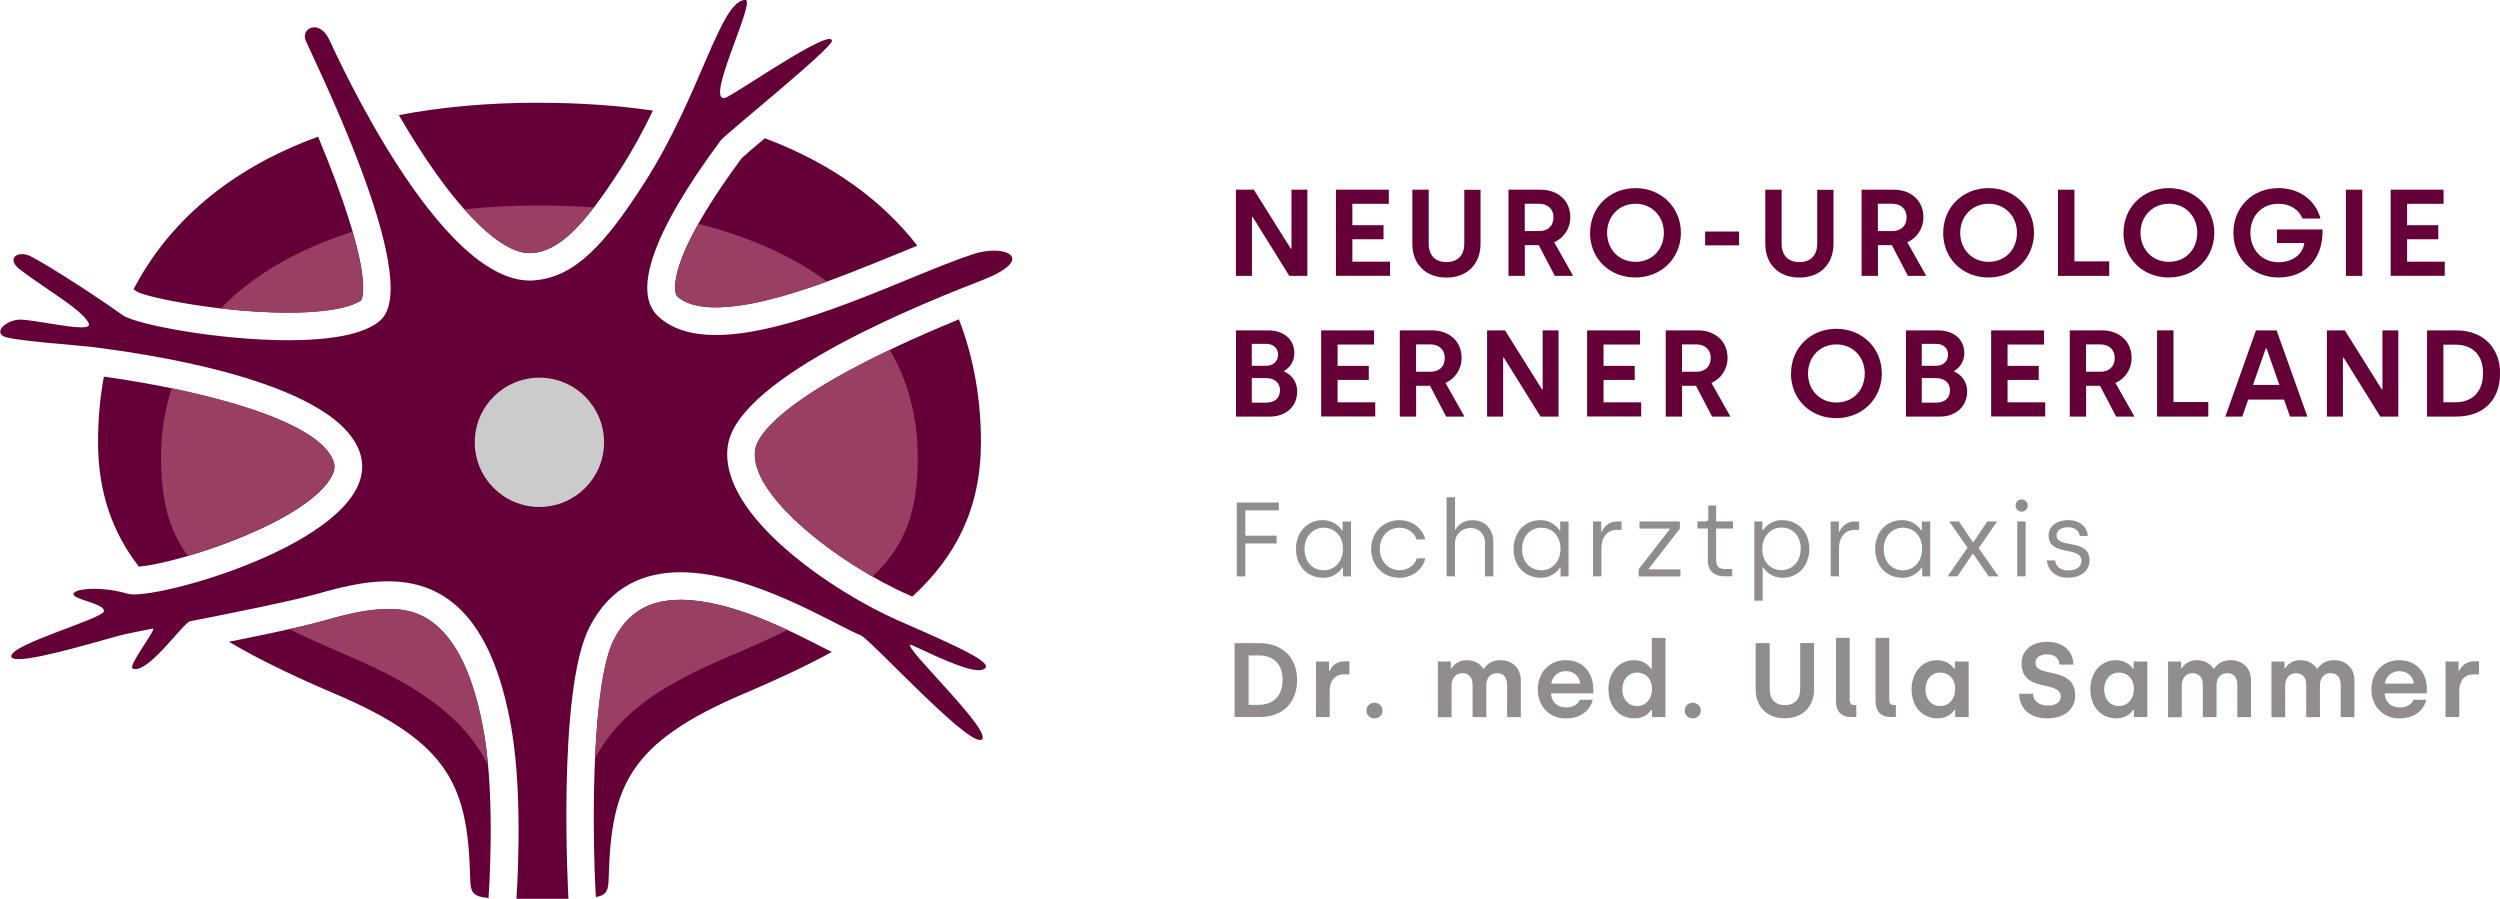 <?xml version="1.0" encoding="UTF-8"?><svg id="gepfadet" xmlns="http://www.w3.org/2000/svg" viewBox="0 0 316.69 113.87"><defs><style>.cls-1{fill:#918c90;}.cls-2{fill:#993f64;}.cls-3{fill:#cbcbcb;}.cls-4{fill:#640037;}</style></defs><g><g><path class="cls-4" d="M18.71,69.09c-2.56-3.78-3.81-8.08-3.81-13.1,0-1.84,.11-3.67,.33-5.45,14.72,2.32,23.4,5.97,24.58,8.58-.04,.08-.11,.2-.22,.36-3,4.28-15.29,8.61-20.88,9.61Z"/><path class="cls-4" d="M17.48,53.45c10.52,1.86,16.47,4.24,18.91,5.8-3.38,2.79-11.42,5.86-16.47,7.06-1.71-3.01-2.51-6.36-2.51-10.31,0-.85,.03-1.7,.08-2.54m-4.33-5.75c-.5,2.69-.74,5.47-.74,8.29,0,6.37,1.84,11.47,5.17,15.78,4.9-.42,20.14-5.25,24.07-10.85,.87-1.24,.78-1.97,.58-2.52-1.87-5.16-16.43-8.92-29.07-10.7h0Z"/></g><g><path class="cls-4" d="M115.05,72.6c-8.91-4.21-17.43-11.81-16.92-15.27,0-.03,1.29-4.76,21.86-13.54,1.18,3.81,1.78,7.91,1.78,12.2,0,6.64-2.14,11.96-6.71,16.61Z"/><path class="cls-4" d="M118.32,47.24c.63,2.78,.94,5.71,.94,8.75,0,5.39-1.49,9.68-4.77,13.53-3.05-1.6-6.17-3.68-8.73-5.82-3.48-2.91-4.74-4.98-5.06-5.83,.84-1.1,4.38-4.73,17.62-10.63m3.15-6.79c-23,9.48-25.59,14.99-25.81,16.51-.85,5.77,10.81,14.64,19.55,18.45,.12,.05,.24,.1,.36,.16,5.55-5.08,8.69-11.23,8.69-19.58,0-5.44-.91-10.68-2.79-15.54h0Z"/></g><g><path class="cls-4" d="M90.69,36.44c-1.33,0-2.15-.2-2.64-.4,.15-1.32,1.2-5.37,7.79-14.31,.34-.31,.96-.83,1.54-1.32,5.91,2.4,10.83,5.66,14.67,9.73-7.08,2.9-15.62,6.31-21.36,6.31Z"/><path class="cls-4" d="M97.82,23.3c3.68,1.63,6.91,3.62,9.68,5.96-5.61,2.23-11.9,4.46-16.24,4.66,.84-1.99,2.62-5.31,6.42-10.5l.13-.12m-.93-5.78c-1.27,1.07-2.5,2.12-2.92,2.51-10.52,14.24-8.25,17.44-8.22,17.47,1.02,.95,2.68,1.43,4.94,1.43,6.47,0,15.73-3.8,23.18-6.85,.81-.33,1.59-.65,2.34-.96-4.43-5.7-10.79-10.41-19.3-13.6h0Z"/></g><g><path class="cls-4" d="M77.84,96.79c.28-6.64,.97-12.34,2.13-14.61,1.34-2.62,3.14-3.69,6.23-3.69,4.33,0,9.52,2.14,13.63,4.13-1.97,.95-4.14,1.92-6.54,2.94-8.17,3.47-12.82,6.94-15.45,11.23Z"/><path class="cls-4" d="M86.2,80.99c2.28,0,4.91,.71,7.49,1.68-.45,.2-.91,.39-1.38,.59-4.89,2.08-8.62,4.19-11.45,6.46,.34-3.04,.8-5.33,1.35-6.41,.79-1.54,1.62-2.33,4-2.33m0-5c-4.01,0-6.69,1.61-8.45,5.05-2.71,5.29-2.83,22.81-2.28,32.61,1.48-.28,1.58-.94,1.63-2.51,.31-11.55,2.54-17.07,17.17-23.28,4.03-1.71,7.75-3.44,11.09-5.26-.31-.16-.63-.32-.99-.5-4.46-2.28-11.91-6.11-18.17-6.11h0Z"/></g><g><path class="cls-4" d="M59.4,97.81c-2.49-4.77-7.21-8.5-16.02-12.25-2.65-1.13-5-2.19-7.12-3.22,2.3-.5,3.99-.91,5.17-1.24,2.44-.68,5.2-1.46,7.67-1.46,2.24,0,7.48,0,9.8,14,.22,1.31,.38,2.72,.49,4.16Z"/><path class="cls-4" d="M49.1,82.15c1.02,0,1.9,0,2.91,.85,.85,.71,2.24,2.42,3.4,6.42-2.78-2.16-6.39-4.17-11.06-6.15-.18-.08-.35-.15-.53-.23,1.83-.49,3.66-.89,5.28-.89m0-5c-2.81,0-5.73,.82-8.35,1.55-2.42,.68-6.97,1.64-11.75,2.6,3.91,2.31,8.41,4.45,13.39,6.57,14.63,6.21,16.86,11.74,17.17,23.28,.05,1.78,.16,2.4,2.33,2.61v-.15c.02-.12,.86-12.05-.52-20.37-2.67-16.09-9.65-16.09-12.27-16.09h0Z"/></g><g><path class="cls-4" d="M67.09,29.55c-1.59,0-6.11-2.83-12.53-13.12,4.32-.62,8.93-.93,13.77-.93,3.63,0,7.16,.18,10.52,.53-.75,1.39-1.5,2.67-2.28,3.88-4.27,6.68-7,9.47-9.42,9.64h-.07Z"/><path class="cls-4" d="M68.33,18c2.17,0,4.3,.06,6.37,.19-.08,.12-.16,.25-.23,.37-4.21,6.58-6.31,8.27-7.35,8.48-.97-.29-3.93-2.38-8.25-8.6,3.03-.29,6.19-.43,9.46-.43m0-5c-6.57,0-12.48,.55-17.8,1.57,6.21,10.77,12.42,17.49,16.56,17.49,.08,0,.16,0,.25,0,3.39-.24,6.47-3.17,11.35-10.79,1.55-2.41,2.87-4.89,4.02-7.27-4.4-.64-9.18-.99-14.37-.99h0Z"/></g><g><path class="cls-4" d="M36.48,37.11c-6.18,0-12.63-1.04-15.92-1.79,4.09-6.47,10.24-11.42,18.35-14.78,4.01,10.01,4.58,14.27,4.6,15.82-.97,.31-3.06,.75-7.03,.75Z"/><path class="cls-4" d="M37.53,23.89c2.02,5.31,2.87,8.58,3.23,10.48-1.01,.13-2.4,.24-4.28,.24-4.07,0-8.34-.48-11.61-1.01,3.23-3.97,7.46-7.22,12.66-9.71m2.76-6.57c-11.42,4.15-19.03,11-23.37,19.32,.18,.12,.35,.25,.52,.36,1.65,.78,10.75,2.6,19.04,2.6,6.87,0,8.9-1.27,9.29-1.58,.28-.56,1.37-4.28-5.48-20.71h0Z"/></g></g><g><path class="cls-2" d="M95.66,56.97c-.7,4.78,7.16,11.67,14.85,16.07,4.26-3.94,5.75-8.43,5.75-15.13,0-5.1-1.24-9.64-3.54-13.59-14.95,7.13-16.87,11.35-17.06,12.65Z"/><path class="cls-2" d="M90.69,38.94c3.99,0,9.05-1.45,14.08-3.27-4.39-3.24-9.9-5.69-16.29-7.31-4.08,7.25-2.75,9.14-2.73,9.16,1.02,.95,2.68,1.43,4.94,1.43Z"/><path class="cls-2" d="M41.64,60.92c.87-1.24,.78-1.97,.58-2.52-1.45-4.01-10.55-7.16-20.46-9.21-.89,2.69-1.36,5.6-1.36,8.72,0,5.27,.93,9.17,3.39,12.51,6.46-1.89,15.04-5.5,17.84-9.5Z"/><path class="cls-2" d="M67.09,32.05c.08,0,.16,0,.25,0,2.51-.18,4.85-1.83,7.88-5.77-2.23-.16-4.52-.25-6.88-.25-3.29,0-6.47,.16-9.51,.48,3.15,3.56,6.02,5.55,8.27,5.55Z"/><path class="cls-2" d="M36.48,39.61c6.87,0,8.9-1.27,9.29-1.58,.19-.39,.76-2.26-1.1-8.69-6.88,2.2-12.57,5.47-16.71,9.73,2.71,.32,5.66,.54,8.52,.54Z"/><path class="cls-2" d="M86.2,75.99c-4.01,0-6.69,1.61-8.45,5.05-1.38,2.7-2.09,8.59-2.38,15.01,3.2-5.94,8.76-9.41,16.94-12.88,2.77-1.18,5.24-2.28,7.45-3.36-4.13-1.92-9.14-3.83-13.55-3.83Z"/><path class="cls-2" d="M61.37,93.24c-2.67-16.09-9.65-16.09-12.27-16.09-2.81,0-5.73,.82-8.35,1.55-1.03,.29-2.45,.63-4.1,1,2.27,1.11,4.83,2.26,7.7,3.48,9.69,4.12,14.81,8.37,17.48,13.76-.12-1.27-.26-2.52-.46-3.7Z"/></g><path class="cls-4" d="M86.2,72.49c9.12,0,19.76,6.79,22.82,7.98,1.18,.46,12.87,13.27,15.12,13.27,.06,0,.11,0,.16-.03,1.77-.73-9.42-11.31-9.02-12,.01-.02,.04-.03,.08-.03,.05,0,.11,.02,.2,.06,2.17,.97,6.52,3.16,8.41,3.16,.17,0,.32-.02,.45-.06,2.02-.62-2.44-2.66-10.6-6.22-7.82-3.41-22.93-13.26-21.62-22.17,1.31-8.91,25.8-18.45,32.31-20.99,5.31-2.08,4.14-3.71,1.42-3.71-.78,0-1.68,.13-2.6,.43-7.67,2.47-22.58,10.26-32.64,10.26-2.97,0-5.51-.68-7.32-2.37-3.2-2.98-.93-10.35,7.94-22.3,.54-.73,14.15-11.7,14.08-12.6-.01-.15-.12-.23-.31-.23-1.97,0-12.52,7.38-13.3,7.49-.03,0-.07,0-.1,0-2.18,0,4.12-12.44,2.74-12.44h0c-3.22,.07-5.62,11.98-12.77,23.14-5.05,7.89-8.86,12.02-14.04,12.39-.17,.01-.33,.02-.5,.02-11.52,0-24.29-28.15-25.38-30.47-.55-1.17-1.29-1.61-1.91-1.61-.79,0-1.39,.71-1.16,1.5,.34,1.13,15.15,30.42,9.57,35.58-2.04,1.89-6.62,2.56-11.73,2.56-8.86,0-19.33-2.01-20.96-3.18-4.66-3.31-10.96-7.23-11.97-7.59-.26-.09-.52-.14-.76-.14-1,0-1.65,.76-.46,1.81,.47,.41,3.23,2.33,4.14,2.94,1.72,1.17,4.24,2.85,4.75,4.03,.16,.36-.24,.5-.94,.5-1.83,0-5.73-.88-7.6-.98-.05,0-.09,0-.14,0-1.62,0-3.36,1.45-2.09,2.12,1.05,.55,9.43,1.12,11.21,1.35,4.54,.58,30.45,3.82,33.86,13.24,3.63,10.03-22.68,18.1-28.57,18.1-.35,0-.63-.03-.82-.09-1.49-.44-2.98-.62-4.19-.62-1.4,0-2.42,.23-2.61,.54-.03,.05-.04,.1-.04,.15,0,.67,3.97,1.18,3.86,2.14-.11,.96-11.69,4.14-11.74,5.7,0,.27,.33,.38,.92,.38,2.8,0,11.17-2.6,13.28-3.11,.59-.14,1.93-.41,3.71-.76,0,0,.02,0,.02,0,.54,0-3.26,4.8-2.54,5.07,.1,.04,.21,.06,.33,.06,2.06,0,6.09-5.89,6.94-6.06,5.71-1.12,12.64-2.52,15.75-3.38,2.7-.75,5.98-1.68,9.29-1.68,6.52,0,13.16,3.57,15.72,19.02,1.47,8.83,.57,21.2,.57,21.2h6.59s-1.5-26.29,2.66-34.41c2.65-5.19,6.91-6.96,11.57-6.96Z"/><path class="cls-3" d="M68.33,64.22c-4.52,0-8.19-3.67-8.19-8.19s3.67-8.19,8.19-8.19,8.19,3.67,8.19,8.19-3.67,8.19-8.19,8.19Z"/><g><path class="cls-4" d="M156.57,24.03h2.26l4.68,7.47h.09v-7.47h2.01v10.92h-2.28l-4.65-7.47h-.09v7.47h-2.03v-10.92Z"/><path class="cls-4" d="M169.24,24.03h6.69v1.79h-4.62v2.71h3.95v1.78h-3.95v2.84h4.77v1.79h-6.85v-10.92Z"/><path class="cls-4" d="M178.91,30.88v-6.85h2.07v6.83c0,1.45,.78,2.34,2.25,2.34s2.26-.89,2.26-2.35v-6.81h2.06v6.83c0,2.56-1.67,4.29-4.32,4.29s-4.32-1.72-4.32-4.27Z"/><path class="cls-4" d="M191.07,24.03h4.09c2.23,0,3.76,1.42,3.76,3.48,0,1.51-.89,2.67-2.04,3.18l2.4,4.26h-2.32l-2.04-3.9h-1.76v3.9h-2.07v-10.92Zm3.93,5.24c1.03,0,1.79-.61,1.79-1.76,0-.98-.67-1.7-1.82-1.7h-1.82v3.46h1.86Z"/><path class="cls-4" d="M201.43,29.49c0-3.21,2.45-5.66,5.75-5.66s5.75,2.48,5.75,5.66-2.46,5.66-5.77,5.66-5.74-2.42-5.74-5.66Zm9.34,0c0-2.09-1.5-3.68-3.59-3.68s-3.6,1.59-3.6,3.68,1.5,3.68,3.6,3.68,3.59-1.56,3.59-3.68Z"/><path class="cls-4" d="M216,29.33h4.3v1.75h-4.3v-1.75Z"/><path class="cls-4" d="M223.62,30.88v-6.85h2.07v6.83c0,1.45,.78,2.34,2.25,2.34s2.26-.89,2.26-2.35v-6.81h2.06v6.83c0,2.56-1.67,4.29-4.32,4.29s-4.32-1.72-4.32-4.27Z"/><path class="cls-4" d="M235.8,24.03h4.09c2.23,0,3.76,1.42,3.76,3.48,0,1.51-.89,2.67-2.04,3.18l2.4,4.26h-2.32l-2.04-3.9h-1.76v3.9h-2.07v-10.92Zm3.93,5.24c1.03,0,1.79-.61,1.79-1.76,0-.98-.67-1.7-1.82-1.7h-1.82v3.46h1.86Z"/><path class="cls-4" d="M246.16,29.49c0-3.21,2.45-5.66,5.75-5.66s5.75,2.48,5.75,5.66-2.46,5.66-5.77,5.66-5.74-2.42-5.74-5.66Zm9.34,0c0-2.09-1.5-3.68-3.59-3.68s-3.6,1.59-3.6,3.68,1.5,3.68,3.6,3.68,3.59-1.56,3.59-3.68Z"/><path class="cls-4" d="M260.71,24.03h2.07v9.08h4.41v1.84h-6.49v-10.92Z"/><path class="cls-4" d="M269,29.49c0-3.21,2.45-5.66,5.75-5.66s5.75,2.48,5.75,5.66-2.46,5.66-5.77,5.66-5.74-2.42-5.74-5.66Zm9.34,0c0-2.09-1.5-3.68-3.59-3.68s-3.6,1.59-3.6,3.68,1.5,3.68,3.6,3.68,3.59-1.56,3.59-3.68Z"/><path class="cls-4" d="M282.92,29.49c0-3.21,2.37-5.66,5.71-5.66,2.76,0,4.73,1.65,5.32,3.85h-2.28c-.44-1.09-1.53-1.87-3.04-1.87-2.14,0-3.56,1.58-3.56,3.68s1.43,3.73,3.57,3.73c1.78,0,3.1-1.04,3.26-2.43h-3.46v-1.72h5.77c.09,3.87-2.29,6.08-5.57,6.08s-5.72-2.42-5.72-5.66Z"/><path class="cls-4" d="M297.17,24.03h2.07v10.92h-2.07v-10.92Z"/><path class="cls-4" d="M302.85,24.03h6.69v1.79h-4.62v2.71h3.95v1.78h-3.95v2.84h4.77v1.79h-6.85v-10.92Z"/><path class="cls-4" d="M156.57,41.85h4.04c2.12,0,3.35,1.23,3.35,2.87,0,1-.5,1.81-1.28,2.26v.09c.72,.3,1.64,1.08,1.64,2.53,0,2.01-1.59,3.17-3.4,3.17h-4.35v-10.92Zm3.79,4.49c.95,0,1.54-.58,1.54-1.42s-.61-1.36-1.51-1.36h-1.82v2.78h1.79Zm.05,4.66c1.01,0,1.73-.5,1.73-1.57s-.84-1.54-1.79-1.54h-1.78v3.12h1.84Z"/><path class="cls-4" d="M167.37,41.85h6.69v1.79h-4.62v2.71h3.95v1.78h-3.95v2.84h4.77v1.79h-6.85v-10.92Z"/><path class="cls-4" d="M177.3,41.85h4.09c2.23,0,3.76,1.42,3.76,3.48,0,1.51-.89,2.67-2.04,3.18l2.4,4.26h-2.32l-2.04-3.9h-1.76v3.9h-2.07v-10.92Zm3.93,5.24c1.03,0,1.79-.61,1.79-1.76,0-.98-.67-1.7-1.82-1.7h-1.82v3.46h1.86Z"/><path class="cls-4" d="M188.39,41.85h2.26l4.68,7.47h.09v-7.47h2.01v10.92h-2.28l-4.65-7.47h-.09v7.47h-2.03v-10.92Z"/><path class="cls-4" d="M201.06,41.85h6.69v1.79h-4.62v2.71h3.95v1.78h-3.95v2.84h4.77v1.79h-6.85v-10.92Z"/><path class="cls-4" d="M210.99,41.85h4.09c2.23,0,3.76,1.42,3.76,3.48,0,1.51-.89,2.67-2.04,3.18l2.4,4.26h-2.32l-2.04-3.9h-1.76v3.9h-2.07v-10.92Zm3.93,5.24c1.03,0,1.79-.61,1.79-1.76,0-.98-.67-1.7-1.82-1.7h-1.82v3.46h1.86Z"/><path class="cls-4" d="M226.88,47.31c0-3.21,2.45-5.66,5.75-5.66s5.75,2.48,5.75,5.66-2.46,5.66-5.77,5.66-5.74-2.42-5.74-5.66Zm9.34,0c0-2.09-1.5-3.68-3.59-3.68s-3.6,1.59-3.6,3.68,1.5,3.68,3.6,3.68,3.59-1.56,3.59-3.68Z"/><path class="cls-4" d="M241.44,41.85h4.04c2.12,0,3.35,1.23,3.35,2.87,0,1-.5,1.81-1.28,2.26v.09c.72,.3,1.64,1.08,1.64,2.53,0,2.01-1.59,3.17-3.4,3.17h-4.35v-10.92Zm3.79,4.49c.95,0,1.54-.58,1.54-1.42s-.61-1.36-1.51-1.36h-1.82v2.78h1.79Zm.05,4.66c1.01,0,1.73-.5,1.73-1.57s-.84-1.54-1.79-1.54h-1.78v3.12h1.84Z"/><path class="cls-4" d="M252.24,41.85h6.69v1.79h-4.62v2.71h3.95v1.78h-3.95v2.84h4.77v1.79h-6.85v-10.92Z"/><path class="cls-4" d="M262.17,41.85h4.09c2.23,0,3.76,1.42,3.76,3.48,0,1.51-.89,2.67-2.04,3.18l2.4,4.26h-2.32l-2.04-3.9h-1.76v3.9h-2.07v-10.92Zm3.93,5.24c1.03,0,1.79-.61,1.79-1.76,0-.98-.67-1.7-1.82-1.7h-1.82v3.46h1.86Z"/><path class="cls-4" d="M273.26,41.85h2.07v9.08h4.41v1.84h-6.49v-10.92Z"/><path class="cls-4" d="M285.79,41.85h2.6l3.9,10.92h-2.2l-.76-2.15h-4.54l-.75,2.15h-2.14l3.88-10.92Zm2.95,6.91l-1.61-4.6h-.12l-1.61,4.6h3.34Z"/><path class="cls-4" d="M294.77,41.85h2.26l4.68,7.47h.09v-7.47h2.01v10.92h-2.28l-4.65-7.47h-.09v7.47h-2.03v-10.92Z"/><path class="cls-4" d="M307.45,41.85h3.68c3.48,0,5.57,2.25,5.57,5.43,0,3.38-2.09,5.49-5.57,5.49h-3.68v-10.92Zm3.6,9.11c1.92,0,3.49-1.12,3.49-3.68s-1.56-3.62-3.49-3.62h-1.53v7.3h1.53Z"/><path class="cls-1" d="M156.67,63.66h5.33v.99h-4.25v3.21h3.97v.98h-3.97v4.18h-1.08v-9.36Z"/><path class="cls-1" d="M164.17,69.55c0-2.14,1.42-3.66,3.38-3.66,1.46,0,2.23,.94,2.45,1.3h.08v-1.12h1.06v6.95h-1.02v-1.1h-.08c-.17,.25-.9,1.27-2.41,1.27-2.05,0-3.46-1.51-3.46-3.64Zm5.95,0c0-1.71-1.07-2.7-2.45-2.7s-2.42,1.12-2.42,2.7,.99,2.69,2.45,2.69,2.42-1.23,2.42-2.69Z"/><path class="cls-1" d="M173.7,69.54c0-2.06,1.51-3.65,3.56-3.65,1.51,0,2.91,.91,3.29,2.46h-1.1c-.28-.91-1.16-1.5-2.17-1.5-1.48,0-2.49,1.18-2.49,2.69s1.06,2.69,2.51,2.69c1,0,1.9-.59,2.17-1.5h1.08c-.36,1.55-1.78,2.46-3.29,2.46-2.1,0-3.57-1.59-3.57-3.65Z"/><path class="cls-1" d="M183.26,62.99h1.06v4.09h.08c.29-.63,1.07-1.19,2.15-1.19,1.62,0,2.62,1.22,2.62,2.75v4.37h-1.06v-4.3c0-1.11-.84-1.83-1.82-1.83-1.07,0-1.98,.79-1.98,1.91v4.22h-1.06v-10.02Z"/><path class="cls-1" d="M191.73,69.55c0-2.14,1.42-3.66,3.38-3.66,1.46,0,2.23,.94,2.45,1.3h.08v-1.12h1.06v6.95h-1.02v-1.1h-.08c-.17,.25-.9,1.27-2.41,1.27-2.05,0-3.46-1.51-3.46-3.64Zm5.95,0c0-1.71-1.07-2.7-2.45-2.7s-2.42,1.12-2.42,2.7,.99,2.69,2.45,2.69,2.42-1.23,2.42-2.69Z"/><path class="cls-1" d="M201.8,66.06h1.04v1.3h.08c.2-.59,.88-1.3,1.9-1.3h.59v1.06h-.57c-1.27,0-1.98,.99-1.98,2.31v3.58h-1.06v-6.95Z"/><path class="cls-1" d="M207.57,72.12l3.94-5.08v-.08h-3.82v-.9h5.11v.9l-3.94,5.08v.08h4.01v.9h-5.29v-.9Z"/><path class="cls-1" d="M216.34,70.91v-3.96h-1.31v-.9h1.04c.19,0,.33-.12,.33-.35v-1.67h.99v2.02h2.14v.9h-2.14v3.94c0,.75,.28,1.19,1.08,1.19h.96v.92h-1.03c-1.28,0-2.07-.69-2.07-2.1Z"/><path class="cls-1" d="M222.23,66.06h1.02v1.1h.08c.17-.25,.9-1.27,2.41-1.27,2.05,0,3.46,1.51,3.46,3.64s-1.42,3.66-3.38,3.66c-1.46,0-2.23-.94-2.45-1.3h-.08v4.2h-1.06v-10.03Zm5.88,3.46c0-1.63-.99-2.69-2.45-2.69s-2.42,1.23-2.42,2.69c0,1.71,1.07,2.7,2.45,2.7s2.42-1.12,2.42-2.7Z"/><path class="cls-1" d="M231.9,66.06h1.04v1.3h.08c.2-.59,.88-1.3,1.9-1.3h.59v1.06h-.57c-1.27,0-1.98,.99-1.98,2.31v3.58h-1.06v-6.95Z"/><path class="cls-1" d="M237.54,69.55c0-2.14,1.42-3.66,3.38-3.66,1.46,0,2.23,.94,2.45,1.3h.08v-1.12h1.06v6.95h-1.02v-1.1h-.08c-.17,.25-.9,1.27-2.41,1.27-2.05,0-3.46-1.51-3.46-3.64Zm5.95,0c0-1.71-1.07-2.7-2.45-2.7s-2.42,1.12-2.42,2.7,.99,2.69,2.45,2.69,2.42-1.23,2.42-2.69Z"/><path class="cls-1" d="M249.25,69.39l-2.33-3.33h1.24l1.75,2.62h.08l1.75-2.62h1.24l-2.33,3.38,2.51,3.57h-1.24l-1.94-2.82h-.12l-1.91,2.82h-1.23l2.51-3.62Z"/><path class="cls-1" d="M255.33,64.03c0-.43,.32-.76,.76-.76s.78,.33,.78,.76-.32,.78-.78,.78-.76-.33-.76-.78Zm.21,2.03h1.06v6.95h-1.06v-6.95Z"/><path class="cls-1" d="M259.3,70.99h1.03c.12,.83,.71,1.27,1.72,1.27s1.62-.51,1.62-1.22c0-1.95-4.16-.47-4.16-3.22,0-1.18,1.06-1.94,2.51-1.94,1.28,0,2.35,.75,2.46,2.01h-1.02c-.09-.66-.59-1.1-1.51-1.1-.87,0-1.43,.43-1.43,1.03,0,1.76,4.17,.29,4.17,3.17,0,1.31-1.08,2.19-2.7,2.19s-2.58-.9-2.7-2.19Z"/><path class="cls-1" d="M156.39,81.47h3.15c2.98,0,4.77,1.92,4.77,4.65,0,2.9-1.79,4.71-4.77,4.71h-3.15v-9.36Zm3.09,7.81c1.64,0,2.99-.96,2.99-3.15s-1.34-3.1-2.99-3.1h-1.31v6.26h1.31Z"/><path class="cls-1" d="M166.71,83.8h1.64v1.15h.11c.23-.55,.87-1.18,1.84-1.18h.64v1.66h-.72c-1.11,0-1.78,.82-1.78,2.07v3.33h-1.74v-7.03Z"/><path class="cls-1" d="M173.09,90.01c0-.56,.45-.99,1.02-.99s1.02,.43,1.02,.99-.43,.99-1.02,.99-1.02-.41-1.02-.99Z"/><path class="cls-1" d="M182.13,83.8h1.66v.86h.09c.31-.53,.95-1.03,1.91-1.03s1.68,.41,2.09,1.07h.11c.48-.73,1.18-1.07,2.09-1.07,1.55,0,2.57,1.06,2.57,2.54v4.67h-1.74v-4.06c0-.96-.44-1.51-1.27-1.51s-1.36,.6-1.36,1.55v4.02h-1.74v-4.17c0-.86-.51-1.4-1.31-1.4s-1.35,.64-1.35,1.54v4.04h-1.74v-7.03Z"/><path class="cls-1" d="M194.8,87.36c0-2.22,1.48-3.73,3.54-3.73,2.26,0,3.49,1.67,3.49,3.65v.55h-5.35c.05,1.07,.79,1.79,1.91,1.79,.86,0,1.51-.4,1.75-.98h1.62c-.35,1.43-1.6,2.37-3.42,2.37-2.07,0-3.54-1.55-3.54-3.65Zm5.37-.76c-.08-.95-.82-1.58-1.83-1.58s-1.72,.7-1.83,1.58h3.66Z"/><path class="cls-1" d="M203.75,87.36c0-2.21,1.34-3.73,3.26-3.73,1.22,0,1.9,.72,2.14,1.08h.09v-3.9h1.74v10.02h-1.71v-.9h-.09c-.2,.29-.83,1.07-2.11,1.07-1.96,0-3.31-1.47-3.31-3.65Zm5.53-.03c0-1.32-.8-2.13-1.9-2.13s-1.87,.88-1.87,2.13,.76,2.11,1.88,2.11,1.88-.94,1.88-2.11Z"/><path class="cls-1" d="M213.41,90.01c0-.56,.45-.99,1.02-.99s1.02,.43,1.02,.99-.43,.99-1.02,.99-1.02-.41-1.02-.99Z"/><path class="cls-1" d="M222.4,87.34v-5.87h1.78v5.85c0,1.24,.67,2,1.92,2s1.94-.76,1.94-2.02v-5.84h1.76v5.85c0,2.19-1.43,3.68-3.7,3.68s-3.7-1.47-3.7-3.66Z"/><path class="cls-1" d="M232.57,88.85v-8.05h1.74v7.89c0,.4,.2,.62,.56,.62h.28v1.52h-.66c-1.23,0-1.92-.73-1.92-1.98Z"/><path class="cls-1" d="M237.58,88.85v-8.05h1.74v7.89c0,.4,.2,.62,.56,.62h.28v1.52h-.65c-1.23,0-1.92-.73-1.92-1.98Z"/><path class="cls-1" d="M242.15,87.36c0-2.21,1.34-3.73,3.26-3.73,1.22,0,1.9,.72,2.14,1.08h.09v-.91h1.74v7.03h-1.71v-.9h-.09c-.2,.29-.83,1.07-2.11,1.07-1.96,0-3.31-1.47-3.31-3.65Zm5.53-.03c0-1.32-.8-2.13-1.9-2.13s-1.87,.88-1.87,2.13,.76,2.11,1.88,2.11,1.88-.94,1.88-2.11Z"/><path class="cls-1" d="M255.81,87.88h1.72c.01,.84,.71,1.5,1.88,1.5,1,0,1.64-.43,1.64-1.14,0-2.14-4.97-.41-4.97-4.24,0-1.48,1.18-2.7,3.23-2.7,1.78,0,3.29,.94,3.34,2.89h-1.78c-.01-.78-.56-1.3-1.56-1.3s-1.47,.49-1.47,1.08c0,1.95,5.04,.35,5.04,4.13,0,1.66-1.28,2.9-3.53,2.9s-3.56-1.27-3.56-3.13Z"/><path class="cls-1" d="M264.79,87.36c0-2.21,1.34-3.73,3.26-3.73,1.22,0,1.9,.72,2.14,1.08h.09v-.91h1.74v7.03h-1.71v-.9h-.09c-.2,.29-.83,1.07-2.11,1.07-1.96,0-3.31-1.47-3.31-3.65Zm5.53-.03c0-1.32-.8-2.13-1.9-2.13s-1.87,.88-1.87,2.13,.76,2.11,1.88,2.11,1.88-.94,1.88-2.11Z"/><path class="cls-1" d="M274.63,83.8h1.66v.86h.09c.31-.53,.95-1.03,1.91-1.03s1.68,.41,2.09,1.07h.11c.48-.73,1.18-1.07,2.09-1.07,1.55,0,2.57,1.06,2.57,2.54v4.67h-1.74v-4.06c0-.96-.44-1.51-1.27-1.51s-1.36,.6-1.36,1.55v4.02h-1.74v-4.17c0-.86-.51-1.4-1.31-1.4s-1.35,.64-1.35,1.54v4.04h-1.74v-7.03Z"/><path class="cls-1" d="M287.73,83.8h1.66v.86h.09c.31-.53,.95-1.03,1.91-1.03s1.68,.41,2.09,1.07h.11c.48-.73,1.18-1.07,2.09-1.07,1.55,0,2.57,1.06,2.57,2.54v4.67h-1.74v-4.06c0-.96-.44-1.51-1.27-1.51s-1.36,.6-1.36,1.55v4.02h-1.74v-4.17c0-.86-.51-1.4-1.31-1.4s-1.35,.64-1.35,1.54v4.04h-1.74v-7.03Z"/><path class="cls-1" d="M300.4,87.36c0-2.22,1.48-3.73,3.54-3.73,2.26,0,3.49,1.67,3.49,3.65v.55h-5.35c.05,1.07,.79,1.79,1.91,1.79,.86,0,1.51-.4,1.75-.98h1.62c-.35,1.43-1.6,2.37-3.42,2.37-2.07,0-3.54-1.55-3.54-3.65Zm5.37-.76c-.08-.95-.82-1.58-1.83-1.58s-1.72,.7-1.83,1.58h3.66Z"/><path class="cls-1" d="M309.8,83.8h1.64v1.15h.11c.23-.55,.87-1.18,1.84-1.18h.64v1.66h-.72c-1.11,0-1.78,.82-1.78,2.07v3.33h-1.74v-7.03Z"/></g></svg>